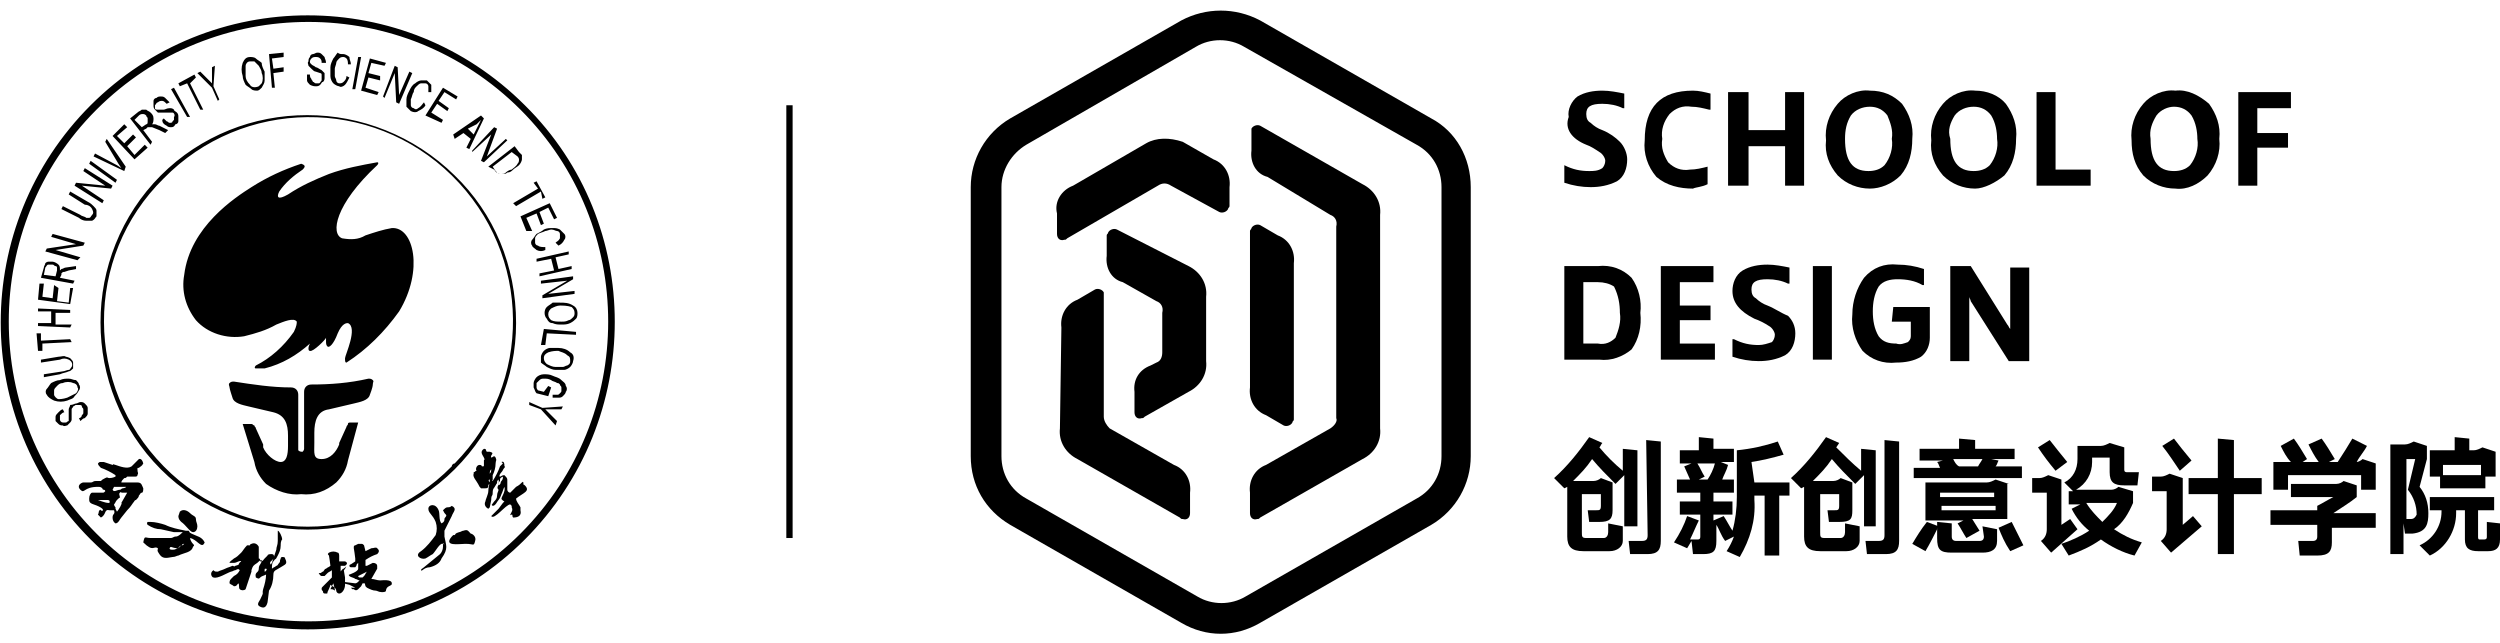 <svg width="171" height="44" viewBox="0 0 171 44" fill="none" xmlns="http://www.w3.org/2000/svg">
<g clip-path="url(#clip0_955_2149)">
<path d="M12.2 35.3C12.2 35.5 12.3 35.6 12.4 35.7C12.7 35.9 13 36.4 13.2 36.4C13.4 36.4 13.5 36.2 13.5 36C13.5 35.8 13.4 35.7 13.4 35.5C13.4 35.3 13.2 35.3 13 35.1C12.8 34.9 12.5 34.8 12.3 35L12.2 35.3ZM14 37.1C13.8 36.7 13.5 36.7 13.1 36.5C12.9 36.4 13 36.4 12.9 36.3C12.8 36.3 12.7 36.3 12.7 36.3C12.2 36.2 11.7 36.1 11.3 35.9C11 35.8 10.6 35.7 10.3 35.7C10.2 35.7 10.2 35.7 10.1 35.7C10 35.8 10.1 35.9 10.1 35.9C10.4 36.1 10.7 36.2 11 36.2L11.9 36.4C12 36.4 12 36.4 12.2 36.4C12.3 36.4 12.4 36.4 12.5 36.4C12.2 36.7 12.1 36.7 12 36.7C11.9 36.7 11.8 36.8 11.7 36.8H11.2H11.1H11C10.8 36.8 10.6 36.8 10.3 36.8C9.9 36.8 9.9 36.6 9.8 37.1C10.5 37.8 10.5 37.3 10.8 37.5C10.8 37.7 10.7 37.6 10.9 37.9C11.1 38.2 11.3 38.2 11.8 38.1C12 38.1 12.1 38 12.2 38C12.6 37.8 13.1 37.8 13.2 37.4C13.3 37.3 13.3 37.3 13.2 37.2C13.1 37.1 13 36.9 13 36.8C13.5 36.9 13.8 37.6 14 37.1ZM12.4 37.3L12.3 37.4C12.2 37.5 12.3 37.4 12.2 37.5C12 37.5 12.1 37.6 11.8 37.6C11.7 37.6 11.6 37.6 11.6 37.5C11.7 37.3 11.7 37.5 12.2 37.5C12.2 37.5 12.2 37.4 12.4 37.3C12.5 37.3 12.4 37.2 12.6 37.2C12.5 37.3 12.5 37.3 12.4 37.3ZM19.5 38.2C19.5 38.1 19.4 38.1 19.3 38.1C19.3 38.1 19.2 38.1 19.2 38.2C19.1 38.4 19.2 38.4 19.1 38.5C19 38.6 19 38.7 18.9 38.7C18.8 38.8 18.7 38.8 18.6 38.9C18.6 38.7 18.6 38.5 18.7 38.4C18.9 38.1 18.8 38.4 19 38C19.1 37.8 19.2 37.6 19.2 37.3C19.2 37.2 19.2 37 19.3 36.9C19.3 36.7 19.1 36.3 19 36.3C19 36.5 19 36.7 19 37C19 37.3 18.9 37.4 18.9 37.6C18.8 37.9 18.7 38.2 18.6 38.5C18.5 38.6 18.6 38.6 18.5 38.6C18.4 38.4 18.6 38.4 18.7 38.2C18.8 38 18.7 37.9 18.6 37.9C18.5 37.9 18.3 37.9 18.3 38C18.2 38.1 18.1 38.2 18.1 38.2C18 38.3 18 38.4 17.8 38.4C17.8 38.3 17.8 38.2 17.7 38.2C17.7 38.1 17.7 38.1 17.7 38C17.7 37.9 17.7 37.9 17.7 37.8C17.7 37.7 17.7 37.6 17.7 37.5V37.4C17.6 37.2 17.4 37.1 17.2 37.2C17.2 37.2 17.1 37.2 17.1 37.3H17H16.9C16.7 37.5 16.6 37.7 16.5 37.8C16.3 38 16.2 38.1 16 38.2C15.9 38.3 15.7 38.4 15.7 38.5H15.8C16 38.5 15.9 38.5 15.9 38.5H16C16.2 38.5 16.4 38.3 16.5 38.4C16.2 38.6 16.5 38.6 16.1 38.7C16 38.8 16 38.7 15.9 38.7C15.7 38.8 15.6 38.8 15.4 38.9C15.2 39 15.1 39 14.9 39.1C14.7 39.1 14.7 39.1 14.6 39C14.3 39.2 14.5 39.5 14.6 39.5C14.9 39.6 15.5 39.2 15.8 39.1C15.9 39.1 16 39 16.1 39C16.3 38.9 16.3 38.9 16.4 39C16.3 39.2 16.2 39.3 16 39.4C15.9 39.5 15.9 39.5 15.8 39.6C15.7 39.7 15.7 39.8 15.7 39.9C15.8 40 15.9 40 16 40.1C16.2 40.1 16.2 40 16.3 39.9C16.4 40 16.3 40.2 16.4 40.3C16.5 40.4 16.7 40.4 16.8 40.3L17.2 39.1C17.2 39 17.2 39.1 17.2 39C17.3 38.7 17.3 38.7 17.6 38.5C17.7 38.4 17.8 38.3 17.9 38.3C17.9 38.6 17.7 38.6 17.7 38.9C17.7 39.2 17.4 39.1 17.5 39.5C17.7 39.6 17.7 39.6 17.8 39.5C17.9 39.4 18 39.4 18.2 39.3C18.2 39.6 18.1 40 18 40.3C17.9 40.7 18.1 40.4 17.8 41C17.6 41.3 17.6 41.4 17.8 41.5C18 41.6 18.2 41.6 18.3 41.2L18.4 40.4C18.6 40.1 18.7 39.7 18.7 39.3C18.7 39 18.9 39 19.2 38.8C19.5 38.6 19.7 38.6 19.5 38.2ZM18.1 39.1V39C18.1 38.9 18.1 38.9 18.2 38.9C18.3 38.9 18.2 39.1 18.1 39.1ZM25.8 39.8L26 39.7C25.8 39.7 25.6 39.6 25.4 39.6L25.8 38.9C25.8 38.8 25.8 38.8 25.8 38.7C25.8 38.6 25.7 38.5 25.5 38.5L25.1 38.7H25V38.5C25 38.4 25 38.4 25 38.3C25.3 38.1 25.5 38 25.8 37.9C26 37.7 25.9 37.6 25.8 37.5C25.7 37.4 25.6 37.5 25.4 37.5L25 37.7L24.9 37.3C24.8 37.2 24.8 37.2 24.7 37.2H24.5L24.3 37.3C24.2 37.3 24.2 37.4 24.2 37.4C24.2 37.4 24.2 37.4 24.2 37.5C24.2 37.5 24.3 38.1 24.3 38.2V38.3V38.4L24 38.6C23.9 38.6 23.9 38.7 23.9 38.7C23.9 38.7 23.9 38.8 24 38.8C24.1 38.8 24.2 38.8 24.3 38.8C24.3 38.8 24.4 38.7 24.4 38.6L24.5 38.5V38.8C24.5 38.8 24.5 38.8 24.5 38.9C24.5 39.1 23.9 39.3 23.9 39.3C23.9 39.3 23.8 39.3 23.9 39.4C24 39.5 24.2 39.5 24.3 39.6C24.4 39.6 24.5 39.7 24.6 39.7C24.5 39.8 24.4 39.9 24.3 39.9L23.5 39.8H23.4V39.9H23.5L23.9 40L24.3 40.2H24L24.1 40.3H24.2C24.3 40.4 24.4 40.4 24.5 40.3C24.6 40.2 24.6 40.2 24.7 40.1L24.8 39.9H25L25.8 40V39.8ZM24.9 39.4L24.8 39.5C24.7 39.5 24.6 39.5 24.6 39.5C24.6 39.5 24.5 39.5 24.5 39.4C24.7 39.3 24.9 39.2 25.1 39.1C25 39.2 25 39.3 24.9 39.4ZM24.9 39.7L25 40.1L25.1 40.2C25.3 40.3 25.5 40.4 25.7 40.4C25.8 40.4 25.9 40.5 26.1 40.5H26.2C26.2 40.5 26.4 40.5 26.4 40.4C26.4 40.4 26.4 40.2 26.6 40.1C26.8 40 26.8 40 26.8 39.9C26.8 39.6 26.1 39.7 26 39.7L25 39.6L24.9 39.7ZM23.3 39.3C23.4 39.1 23.6 39 23.7 38.7C23.7 38.8 23.3 39 23.3 39.1C23.3 39 23.3 38.9 23.3 38.8V38.7H23.4H23.5H23.6C23.9 38.5 23.6 38.4 23.6 38.4C23.6 38.4 23.5 38.4 23.2 38.4V38.1V38C23.2 38 23.2 37.8 23.1 37.8C22.9 37.7 22.7 37.7 22.5 37.8C22.4 37.9 22.4 37.9 22.5 38C22.5 38 22.6 38.6 22.6 38.7C22.5 38.8 22.4 38.8 22.3 38.9C22.2 38.9 22.2 39 22.1 39.1C22 39.1 22 39.2 21.9 39.2H21.8C21.8 39.2 21.9 39.4 22 39.4C22 39.4 22 39.4 22.1 39.4H22.2C22.3 39.3 22.3 39.3 22.4 39.2C22.5 39.1 22.6 39.1 22.7 39C22.7 39 22.7 39 22.7 39.1C22.7 39.2 22.7 39.4 22.7 39.5L22.1 40.1C22 40.2 22 40.2 22 40.3C22 40.4 22.1 40.4 22.1 40.5C22.1 40.6 22.2 40.6 22.3 40.6C22.4 40.6 22.4 40.6 22.4 40.5C22.4 40.5 22.6 40.1 22.6 40C22.7 40.1 22.8 40.1 22.9 40.2C23 40.3 23 40.4 23 40.4C23 40.5 23.1 40.6 23.2 40.6C23.4 40.6 23.6 40.3 23.6 40C23.6 39.9 23.6 39.8 23.6 39.7V39.6V39.5L23.5 38.9C23.4 38.9 23.4 39 23.4 39C23.2 39.3 23.2 39.4 23.3 39.3ZM22.9 40.3V40.4C22.8 40.3 22.7 40.3 22.6 40.3L22.8 39.9L22.9 40.3ZM31.1 36.6H31L30.9 36.7C30.3 37.4 31.4 37.2 31.8 37.2H31.9C32.4 37.2 32.4 37.4 32.5 37C32.6 36.7 32.3 36.5 32.2 36.5C32 36.3 32 36.2 31.7 36.3C31.6 36.3 31.5 36.4 31.4 36.4C31.1 36.5 31.2 36.5 31.1 36.6ZM30.3 34.9C30.4 35.1 30.4 35.1 30.5 35.2C30.6 35.3 30.4 35.4 30.4 35.5C30.4 35.6 30.4 35.7 30.2 35.8C30 35.6 30.1 35.1 30 34.9C29.8 34.4 29.3 34.5 29.3 34.8C29.3 35.1 29.6 35.2 29.8 35.7C29.9 36 29.9 36.3 29.8 36.6C29.5 37 29.2 37.4 28.8 37.7C28.3 38 28.8 38.3 29.1 38.2C29.3 38.1 29.4 38 29.6 37.9C29.8 37.7 30.1 37.1 30.3 37.2C30.3 37.1 30.5 37.3 30.3 37.2C30.3 37.3 30.3 37.3 30.3 37.4C30.3 37.6 30.2 37.8 30.1 37.9L29 38.8C28.9 38.9 28.8 38.9 28.8 39C28.8 39.1 28.8 39 28.9 39C29 38.9 29.2 38.8 29.4 38.8C29.8 38.7 30.1 38.5 30.2 38.2C30.7 37.5 30.5 37.3 30.4 36.7C30.4 36.6 30.4 36.4 30.4 36.3L30.9 35.3C31 35 31.3 34.8 30.9 34.6C30.8 34.7 30.7 34.7 30.6 34.7C30.5 34.7 30.4 34.8 30.3 34.9ZM20.7 11.6C20.1 12 19.5 12.5 19.1 13.1C18.9 13.5 19 13.7 19.7 13.3C20.6 12.7 21.5 12.3 22.5 11.9C23.6 11.5 24.7 11.3 25.8 11.1C25.9 11.1 25.9 11.2 25.8 11.3C22.9 14 22.6 16 23.4 16.3C24 16.4 24.5 16.4 25 16.1C25.6 15.9 26.2 15.7 26.8 15.6C28.3 15.5 29 18.5 27.3 21.3C26.3 22.7 25.1 23.9 23.7 24.8C23.6 24.8 23.6 24.7 23.6 24.5C23.6 24.3 24.5 22.4 23.8 22.1C23.7 22.1 23.4 22.1 23.1 22.8C22.8 23.6 22.5 23.8 22.4 23.7C22.3 23.6 22.3 23.5 22.3 23.3C22.3 23.1 22.3 23 22.3 23.1C22.3 23.2 21.4 24.1 21.2 24C21.1 24 21.1 23.9 21.1 23.8C21.1 23.7 21.2 23.5 21.2 23.5C20.3 24.3 19.3 24.9 18.1 25.2C17.9 25.2 17.7 25.2 17.5 25.2C17.4 25.2 17.4 25.1 17.5 25C18.5 24.5 19.4 23.7 20.1 22.7C20.3 22.3 20.3 22.1 20.3 22C20.1 21.7 19.4 22 18.9 22.2C18.2 22.6 17.5 22.8 16.7 23C15.5 23.2 14.2 22.8 13.4 21.9C12.7 21 12.4 19.9 12.6 18.8C13 15.5 16.1 13.5 17.2 12.8C18.3 12.1 19.4 11.6 20.6 11.2C20.9 11.3 20.9 11.4 20.7 11.6ZM20.4 30.8V27C20.4 26.7 20.2 26.5 19.9 26.5C18.6 26.5 17.3 26.3 16 26.1C15.9 26.1 15.8 26.1 15.7 26.2C15.6 26.3 15.7 26.4 15.7 26.5C15.7 26.6 15.9 27.2 15.9 27.2C16 27.6 16.6 27.7 17 27.8L18.7 28.2C19.5 28.4 19.7 29 19.7 29.8V30.5C19.7 31.1 19.6 31.6 19.2 31.6C18.8 31.6 18.2 31.1 18 30.6V30.4L17.5 29.3C17.5 29.2 17.4 29.2 17.4 29.1C17.3 29.1 17.3 29 17.2 29H16.6L17.4 31.6C17.5 32.2 17.8 32.7 18.2 33.1C18.9 33.6 19.8 33.9 20.6 33.8C21.5 33.9 22.3 33.6 23 33C23.4 32.6 23.7 32.1 23.8 31.5L24.5 28.9H24C23.9 28.9 23.8 28.9 23.8 29C23.8 29.1 23.7 29.1 23.7 29.2L23.2 30.3V30.4C23 30.9 22.6 31.4 22 31.4C21.4 31.4 21.5 31 21.5 30.3V29.6C21.5 28.8 21.7 28.1 22.5 28L24.2 27.6C24.6 27.5 25.2 27.4 25.3 27C25.3 27 25.5 26.5 25.5 26.3C25.5 26.1 25.6 26.1 25.5 26C25.4 25.9 25.3 25.9 25.2 25.9C23.9 26.2 22.6 26.3 21.3 26.3C21 26.3 20.8 26.5 20.8 26.8V30.7C20.8 30.8 20.7 30.9 20.7 30.9C20.6 30.9 20.5 30.9 20.4 30.8ZM33.5 34.7L33.6 34.2C33.6 33.8 33.7 34 33.7 33.7C33.7 33.4 33.8 33.4 33.9 33.2C34 33 34 33.1 34 33C34 32.9 34 32.9 34.1 32.8C34.2 33.2 33.9 33.3 34.1 33.5C34.1 33.6 34 33.7 34 33.9C34 34.1 33.9 34.2 33.8 34.3C33.6 34.6 33.6 34.5 33.7 34.6C33.9 34.6 34 34.3 34.1 34.2C34.2 34.1 34.3 33.8 34.3 33.8C34.4 33.6 34.4 33.5 34.5 33.3C34.6 33.6 34.3 34 34.3 34.1C34.3 34.2 34.5 34.3 34.5 34.3C34.5 34.3 34.5 34.3 34.4 34.4L34.1 34.8C34 34.9 33.7 35.2 33.6 35.3C33.8 35.6 34.6 34.5 34.9 34.5C34.9 34.5 34.9 34.5 35 34.6V34.7C35.1 34.9 35 35 34.9 35.2C35 35.3 34.9 35.2 35 35.2C35.1 35.2 35 35.3 35.1 35.4C35.4 35.4 35.7 35.3 35.6 34.9C35.6 34.8 35.6 34.8 35.6 34.7C35.5 34.5 35.3 34.3 35.3 34.1C35.8 33.7 36.3 33.6 35.9 33.2C35.8 33.1 35.8 33.2 35.8 33.1C35.8 33 35.8 32.9 35.7 33C35.6 33.1 35.5 33.2 35.3 33.3C35.2 33.4 35 33.6 34.9 33.7C34.8 33.7 34.7 33.6 34.7 33.5V32.8C34.7 32.7 34.6 32.6 34.5 32.5C34.3 32.5 34.3 32.6 34.2 32.6C34.1 32.6 34.2 32.4 34.3 32.3C34.4 32.2 34.4 32.1 34.5 32C34.6 31.9 34.5 31.9 34.5 31.9V31.8C34.5 31.8 34.5 31.5 34.3 31.6L34.4 31.7C34.3 31.8 34.3 31.8 34.2 31.9C34.1 32.2 33.9 32.6 33.7 32.9C33.6 32.8 33.7 32.9 33.7 32.8V32.5C33.8 32.3 33.9 32 33.9 31.7C33.9 31.5 34 31.5 33.9 31.3C33.8 31.1 33.7 31.3 33.6 31.3C33.5 31.1 33.9 31 33.5 30.9H33.3C33.2 30.8 33.3 30.7 33.1 30.7C32.8 30.9 33 31.1 33.1 31.3C33.2 31.5 33.1 31.4 33.1 31.5C33.1 31.6 33.1 31.5 33.1 31.7C33.1 31.7 33.1 31.7 33.1 31.8C33.1 31.9 33.1 31.9 33 31.9C32.9 31.9 33 31.8 32.8 31.8C32.6 31.8 32.5 32.1 32.6 32.2C32.5 32.2 32.5 32.3 32.4 32.3V32.4C32.3 32.6 32.6 32.9 32.7 33.1C32.8 33.3 32.8 33.3 32.9 33.4C33 33.4 33.1 33.4 33.2 33.4C33.4 33.4 33.4 33.3 33.4 33.2C33.4 33.1 33.6 33.1 33.5 33C33.4 32.9 33.4 32.8 33.5 32.8V32.9C33.5 33.1 33.4 33.3 33.4 33.6C33.4 33.8 33.2 34.2 33.2 34.3C33.1 34.5 33.2 34.7 33.4 34.8C33.5 34.7 33.5 34.7 33.5 34.7ZM33.5 32.4C33.5 32.3 33.5 32.2 33.6 32.1C33.6 32.2 33.6 32.3 33.5 32.4ZM34.2 32.9C34.2 32.7 34.2 32.7 34.4 32.6C34.4 32.7 34.4 32.8 34.3 32.9C34.2 33 34.3 33.1 34.1 33.2V33C34.2 32.9 34.2 32.9 34.2 32.9ZM7.2 33.6C7.1 33.7 7.1 33.7 7 33.7C6.9 33.7 6.8 33.7 6.7 33.7H6.5C6.4 33.7 6.4 33.7 6.3 33.7C6.2 33.7 6.1 33.9 6.1 34.1C6.1 34.3 6.1 34.4 6.4 34.5C6.7 34.6 6.9 34.7 7 34.8C7.1 34.9 7 35 6.9 34.9C6.8 34.8 6.9 34.9 6.8 34.9C6.7 35.1 6.8 35 6.7 35.2L6.9 35.4C7.3 35.2 7.1 34.8 7.5 34.9C7.6 34.9 7.7 34.9 7.8 34.9C7.9 35.2 7.7 35.1 7.7 35.4C7.7 35.7 7.9 35.8 7.9 35.8C8.1 35.8 8.2 35.5 8.3 35.4L8.7 34.9C8.8 34.8 8.9 34.7 9.1 34.4C9.2 34.3 9.2 34.2 9.3 34.2C9.4 34.1 9.5 34 9.5 33.9C9.6 33.8 9.6 33.7 9.7 33.7C9.8 33.7 9.8 33.5 9.8 33.4C9.7 33.2 9.7 33 9.4 33C9.3 33 9.2 33 9.1 33H8.6C8.5 33 8.4 33 8.3 33C8.3 32.9 8.4 32.8 8.5 32.7C8.6 32.7 8.6 32.7 8.7 32.6C9.1 32.6 8.8 32.6 9.2 32.6C9.3 32.6 9.4 32.6 9.4 32.5C9.5 32.3 9.4 32.4 9.4 32.1C9.4 32 9.4 32 9.5 32C9.6 31.9 9.7 31.9 9.8 31.7C9.7 31.3 9.5 31.4 9.5 31.4L9 31.9C8.7 32.1 8.2 31.9 7.9 31.8C7.6 31.7 7.8 31.8 7.7 31.8L7.1 31.6C7 31.6 7 31.6 6.9 31.6C6.8 31.6 6.8 31.6 6.7 31.7C6.7 31.8 6.8 31.9 6.9 32C7.2 32.1 7.6 32.3 7.9 32.5C7.9 32.5 7.9 32.5 7.9 32.6C7.9 32.6 7.7 32.7 7.5 32.7C7.3 32.7 7.4 32.6 7.2 32.7C7 32.8 7 32.8 6.9 32.9H6.8C6.7 32.9 6.8 32.9 6.6 32.9C6.3 32.9 6.4 33 6.2 33C6.1 33 6 33 5.9 33C5.8 33 5.8 33 5.7 33C5.6 33 5.2 33.2 5.5 33.5C5.8 33.8 5.7 33.3 6.7 33.3C6.8 33.3 6.9 33.3 7 33.4C7 33.4 7 33.5 7.1 33.5C7.1 33.5 7.2 33.5 7.2 33.6ZM6.7 34.2H7.3C7.4 34.2 7.5 34.2 7.5 34.3C7.5 34.4 7.5 34.4 7.4 34.4C7.2 34.4 6.7 34.2 6.7 34.2ZM7.7 33.5L7.8 33.3H8.2C8.3 33.3 8.5 33.3 8.6 33.3C8.7 33.3 8.5 33.4 8.4 33.4C8.3 33.4 8.3 33.5 8.2 33.5C8 33.5 7.8 33.7 7.7 33.5ZM8 35L7.9 34.8V34.7C7.9 34.7 7.8 34.6 7.8 34.5C7.9 34.4 7.9 34.3 8 34.2L8.1 34.1C8.2 34 8.2 34.1 8.2 34C8.2 33.9 8.1 33.8 8.2 33.7C8.3 33.6 8.3 33.7 8.3 33.7H8.7C8.6 33.9 8.4 34.2 8.3 34.4C8.4 34.4 8.1 34.9 8 35ZM35.6 36.5C27.6 44.5 14.6 44.5 6.6 36.5C-1.4 28.5 -1.4 15.5 6.6 7.5C14.6 -0.5 27.6 -0.5 35.6 7.5C43.6 15.5 43.6 28.5 35.6 36.5ZM35.9 7.2C27.7 -1 14.4 -1 6.2 7.2C-2 15.4 -2 28.7 6.2 36.9C14.4 45.1 27.7 45.1 35.9 36.9C44.1 28.7 44.1 15.3 35.9 7.2ZM30.9 31.9C25.5 37.4 16.6 37.4 11.2 31.9C5.8 26.4 5.7 17.6 11.2 12.2C16.6 6.7 25.4 6.6 30.9 12C36.4 17.4 36.5 26.2 31.1 31.7C31 31.7 30.9 31.8 30.9 31.9ZM31.1 12C25.5 6.5 16.5 6.5 11 12C5.5 17.5 5.5 26.6 11 32.1C16.5 37.6 25.6 37.6 31.1 32.1C33.8 29.4 35.3 25.8 35.3 22.1C35.3 18.2 33.8 14.6 31.1 12ZM5.5 28.8L5.4 28.6C5.5 28.6 5.6 28.5 5.6 28.4C5.7 28.3 5.7 28.3 5.7 28.2C5.7 28.1 5.7 28 5.7 28C5.7 27.9 5.6 27.9 5.6 27.8C5.6 27.7 5.5 27.7 5.4 27.7C5.3 27.7 5.3 27.7 5.2 27.7C5.1 27.7 5.1 27.8 5 27.8C5 27.9 4.9 27.9 4.9 28C4.9 28 4.9 28.1 4.9 28.3C4.9 28.4 4.9 28.6 4.9 28.7C4.9 28.8 4.8 28.9 4.8 28.9C4.7 29 4.7 29 4.6 29.1C4.5 29.1 4.4 29.2 4.3 29.1C4.2 29.1 4.1 29.1 4 29C3.9 28.9 3.9 28.9 3.8 28.8C3.8 28.7 3.8 28.6 3.8 28.5C3.8 28.4 3.9 28.3 4 28.2C4.1 28.1 4.2 28 4.3 28L4.4 28.2C4.3 28.2 4.2 28.3 4.1 28.4C4.1 28.5 4.1 28.6 4.1 28.7C4.1 28.8 4.2 28.9 4.3 28.9C4.4 28.9 4.5 28.9 4.5 28.9C4.6 28.9 4.6 28.8 4.7 28.8C4.7 28.7 4.7 28.6 4.7 28.4C4.7 28.3 4.7 28.2 4.7 28C4.7 27.9 4.8 27.8 4.8 27.7C5 27.7 5.1 27.6 5.2 27.6C5.3 27.6 5.4 27.5 5.5 27.5C5.6 27.5 5.7 27.5 5.8 27.6C5.9 27.7 6 27.8 6 27.9C6 28 6 28.1 6 28.3C6 28.4 5.9 28.5 5.8 28.6C5.7 28.6 5.6 28.7 5.5 28.8ZM4.6 27.4C4.3 27.5 4 27.5 3.7 27.4C3.5 27.3 3.3 27.2 3.2 27C3.1 26.9 3.1 26.7 3.2 26.6C3.3 26.5 3.4 26.3 3.5 26.2C3.7 26.1 3.9 26 4.1 26C4.3 25.9 4.5 25.9 4.7 25.9C4.9 25.9 5 26 5.2 26C5.3 26.1 5.4 26.2 5.4 26.3C5.5 26.4 5.5 26.6 5.4 26.7C5.3 26.9 5.2 27 5.1 27.1C5 27.3 4.8 27.3 4.6 27.4ZM4.6 27.2C4.8 27.1 5 27 5.2 26.9C5.3 26.8 5.4 26.6 5.3 26.5C5.3 26.3 5.1 26.2 5 26.2C4.8 26.1 4.5 26.1 4.3 26.2C4.1 26.2 4 26.3 3.9 26.4C3.8 26.5 3.7 26.6 3.7 26.7C3.7 26.8 3.7 26.9 3.7 27C3.7 27.1 3.9 27.3 4 27.3C4.1 27.3 4.3 27.3 4.6 27.2ZM2.8 24.8V24.6L4 24.4C4.2 24.4 4.4 24.3 4.5 24.4C4.6 24.4 4.8 24.5 4.8 24.5C4.9 24.6 5 24.7 5 24.8C5 24.9 5 25.1 5 25.2C4.9 25.3 4.8 25.4 4.7 25.4C4.5 25.5 4.3 25.5 4.1 25.6L3 25.8V25.6L4.3 25.4C4.4 25.4 4.6 25.3 4.7 25.3C4.8 25.3 4.8 25.2 4.9 25.1C5 24.9 4.9 24.7 4.7 24.6C4.5 24.5 4.3 24.5 4.1 24.6L2.8 24.8ZM4.9 23.4L2.9 23.5V24H2.6L2.5 22.8H2.8V23.3L4.8 23.2L4.9 23.4ZM4.8 22.4L2.6 22.3V22.1H3.5V21.3H2.6V21.1L4.8 21.2V21.4H3.8V22.2H4.9L4.8 22.4ZM4.8 20.8L2.6 20.5L2.7 19.4H3L2.9 20.3L3.6 20.4L3.7 19.5L4 19.7L3.9 20.6L4.7 20.7L4.8 19.7H5L4.8 20.8ZM5 19.4L2.8 19L3 18.3C3 18.2 3.1 18.1 3.1 18C3.2 17.9 3.3 17.9 3.3 17.9C3.4 17.9 3.5 17.9 3.6 17.9C3.7 17.9 3.9 18 4 18.1C4.1 18.2 4.1 18.3 4.1 18.5L4.2 18.4C4.3 18.4 4.4 18.3 4.5 18.3L5.2 18.2V18.4L4.7 18.5L4.4 18.6C4.3 18.6 4.3 18.6 4.2 18.7V18.8L4.1 19L5.1 19.2L5 19.4ZM3.8 18.9L3.9 18.5C3.9 18.4 3.9 18.3 3.9 18.3C3.9 18.2 3.8 18.2 3.8 18.2C3.7 18.2 3.7 18.1 3.6 18.1C3.5 18.1 3.4 18.1 3.3 18.1C3.2 18.1 3.2 18.2 3.1 18.3L3 18.8L3.8 18.9ZM5.3 17.8L3.1 17.2L3.2 17L5.2 16.7L3.5 16.2L3.6 16L5.8 16.6L5.7 16.8L3.8 17.1L5.5 17.6L5.3 17.8ZM4.7 13.3L4.8 13.1L6 13.8C6.2 13.9 6.3 14 6.4 14.1C6.5 14.2 6.6 14.3 6.6 14.4C6.6 14.5 6.6 14.7 6.6 14.8C6.5 14.9 6.5 15 6.3 15.1C6.2 15.1 6.1 15.1 5.9 15.1C5.7 15.1 5.5 15 5.4 14.9L4.2 14.3L4.3 14.1L5.5 14.7C5.6 14.8 5.8 14.8 5.9 14.9C6 14.9 6.1 14.9 6.1 14.9C6.2 14.9 6.2 14.8 6.3 14.7C6.4 14.6 6.4 14.5 6.3 14.3C6.2 14.1 6 14 5.8 14L4.7 13.3ZM7 13.9L5.1 12.7L5.2 12.5L7.2 12.7L5.7 11.7L5.8 11.5L7.7 12.7L7.6 12.9L5.6 12.7L7.1 13.7L7 13.9ZM7.9 12.5L6.1 11.2L6.2 11L8 12.3L7.9 12.5ZM8.5 11.7L6.4 10.7L6.5 10.5L8 11.3L8.3 11.5L8.1 11.2L7.2 9.7L7.3 9.5L8.6 11.4L8.5 11.7ZM9.2 10.9L7.7 9.3L8.5 8.5L8.7 8.7L8 9.3L8.5 9.8L9.1 9.2L9.3 9.4L8.7 10L9.2 10.6L9.9 9.9L10.1 10.1L9.2 10.9ZM10.3 9.9L8.9 8.1L9.4 7.7C9.5 7.6 9.6 7.6 9.7 7.5C9.8 7.5 9.9 7.5 10 7.5C10.1 7.6 10.2 7.6 10.3 7.7C10.4 7.8 10.5 7.9 10.5 8.1C10.5 8.2 10.5 8.4 10.4 8.5H10.6C10.7 8.5 10.8 8.6 10.9 8.6L11.5 8.9L11.3 9.1L10.9 8.9L10.4 8.7C10.3 8.7 10.3 8.7 10.2 8.7H10.1L10 8.8L9.8 8.9L10.4 9.7L10.3 9.9ZM9.7 8.7L10 8.5C10.1 8.5 10.1 8.4 10.1 8.3C10.1 8.2 10.1 8.2 10.1 8.1C10.1 8 10 8 10 7.9C10 7.9 9.9 7.8 9.8 7.8C9.7 7.8 9.6 7.8 9.5 7.9L9.2 8.2L9.7 8.7ZM11.1 8.2L11.2 8.1C11.3 8.2 11.3 8.2 11.4 8.3C11.5 8.3 11.5 8.4 11.6 8.4C11.7 8.4 11.8 8.4 11.8 8.3L11.9 8.2C11.9 8.1 11.9 8.1 11.9 8C12 7.9 11.9 7.7 11.8 7.7C11.7 7.7 11.7 7.7 11.6 7.7H11.4C11.3 7.7 11.2 7.7 11.1 7.7C11 7.7 10.9 7.7 10.8 7.7C10.7 7.6 10.7 7.6 10.6 7.5C10.5 7.4 10.5 7.3 10.5 7.2C10.5 7.1 10.5 7 10.5 6.9C10.5 6.8 10.6 6.7 10.7 6.7C10.8 6.6 10.9 6.6 11 6.6C11.1 6.6 11.2 6.6 11.3 6.7C11.4 6.8 11.5 6.9 11.6 7L11.4 7.1C11.3 7 11.2 6.9 11.1 6.9C11 6.9 10.9 6.9 10.8 7C10.7 7 10.7 7.1 10.6 7.2C10.6 7.3 10.6 7.4 10.6 7.4C10.6 7.5 10.7 7.5 10.8 7.5C10.9 7.5 11 7.5 11.2 7.5C11.3 7.5 11.4 7.4 11.6 7.4C11.7 7.4 11.8 7.4 11.9 7.5C11.9 7.6 12 7.6 12.1 7.7C12.2 7.8 12.2 7.9 12.2 8C12.2 8.1 12.2 8.2 12.2 8.3C12.2 8.4 12.1 8.5 12 8.5C11.9 8.7 11.8 8.7 11.7 8.7C11.6 8.7 11.5 8.7 11.4 8.6C11.2 8.5 11.1 8.4 11.1 8.2ZM12.8 8L11.7 6.1L11.9 6L13 8H12.8ZM13.7 7.5L12.8 5.7L12.3 5.9L12.2 5.7L13.3 5.1L13.4 5.3L13 5.7L13.9 7.5H13.7ZM14.9 6.9L14.5 6L13.5 5L13.7 4.9L14.2 5.4C14.3 5.5 14.4 5.6 14.5 5.7C14.5 5.6 14.5 5.4 14.5 5.3V4.6L14.7 4.5L14.6 5.9L15 6.8L14.9 6.9ZM16.6 5.2C16.5 4.9 16.5 4.6 16.6 4.3C16.7 4.1 16.8 3.9 17.1 3.9C17.2 3.9 17.4 3.9 17.5 4C17.6 4.1 17.8 4.2 17.9 4.3C17.9 4.5 18 4.7 18.1 4.9C18.1 5.1 18.1 5.3 18.1 5.5C18.1 5.7 18 5.8 17.9 6C17.8 6.1 17.7 6.2 17.6 6.2C17.5 6.2 17.3 6.2 17.2 6.1C17.1 6 16.9 5.9 16.8 5.8C16.7 5.6 16.6 5.4 16.6 5.2ZM16.8 5.2C16.8 5.4 16.9 5.6 17.1 5.8C17.2 6 17.5 6 17.7 5.9C17.8 5.8 17.8 5.8 17.9 5.7C18 5.5 18 5.2 17.9 5C17.9 4.8 17.8 4.7 17.7 4.5C17.6 4.4 17.5 4.3 17.4 4.2C17.3 4.2 17.2 4.2 17.1 4.2C16.9 4.2 16.8 4.4 16.8 4.5C16.8 4.8 16.8 5 16.8 5.2ZM18.6 6L18.4 3.7L19.4 3.6V3.9L18.6 4L18.7 4.7L19.4 4.6V4.9L18.7 5L18.8 6H18.6ZM21 5.1H21.2C21.2 5.2 21.2 5.3 21.3 5.4C21.3 5.5 21.4 5.5 21.4 5.6C21.5 5.6 21.5 5.7 21.6 5.7C21.7 5.7 21.7 5.7 21.8 5.7C21.9 5.7 21.9 5.6 22 5.5C22 5.4 22 5.4 22 5.3C22 5.2 22 5.2 22 5.1C22 5 21.9 5 21.9 5L21.6 4.9C21.5 4.9 21.4 4.8 21.3 4.7C21.2 4.6 21.2 4.6 21.1 4.5C21.1 4.4 21 4.3 21.1 4.2C21.1 4.1 21.1 4 21.2 3.9C21.2 3.8 21.3 3.7 21.4 3.7C21.5 3.7 21.6 3.6 21.7 3.6C21.8 3.6 21.9 3.6 22 3.7C22 3.7 22.1 3.8 22.2 3.9C22.2 4 22.3 4.1 22.3 4.3H22C22 4.2 22 4.1 21.9 4C21.8 3.9 21.7 3.9 21.6 3.9C21.5 3.9 21.4 3.9 21.3 4C21.2 4.1 21.2 4.2 21.2 4.2C21.2 4.3 21.2 4.3 21.3 4.4C21.4 4.5 21.5 4.5 21.6 4.6C21.7 4.6 21.8 4.7 22 4.8C22.1 4.9 22.1 4.9 22.2 5C22.2 5.1 22.2 5.2 22.2 5.3C22.2 5.4 22.2 5.5 22.1 5.6C22 5.6 22 5.7 21.9 5.8C21.8 5.9 21.7 5.9 21.6 5.9C21.5 5.9 21.4 5.9 21.2 5.8C21.1 5.7 21 5.6 21 5.5C21 5.3 21 5.2 21 5.1ZM23.7 5.2L23.9 5.3C23.8 5.5 23.7 5.7 23.6 5.8C23.5 5.9 23.3 6 23.2 5.9C23.1 5.9 22.9 5.8 22.8 5.7C22.7 5.6 22.6 5.4 22.6 5.2C22.6 5 22.6 4.8 22.6 4.6C22.6 4.4 22.7 4.2 22.8 4C22.9 3.9 23 3.7 23.1 3.6C23.2 3.7 23.3 3.7 23.5 3.7C23.6 3.7 23.8 3.8 23.9 3.9C23.9 4.1 24 4.2 24 4.4H23.8C23.8 4.3 23.8 4.1 23.7 4C23.6 3.9 23.5 3.9 23.5 3.9C23.4 3.9 23.3 3.9 23.2 4C23.1 4.1 23 4.2 23 4.3C23 4.4 22.9 4.6 22.9 4.7C22.9 4.9 22.9 5 22.9 5.2C22.9 5.3 23 5.4 23 5.5C23 5.6 23.1 5.7 23.2 5.7C23.3 5.7 23.4 5.7 23.5 5.6C23.6 5.5 23.7 5.4 23.7 5.2ZM24.1 6.1L24.5 3.9H24.7L24.3 6.1H24.1ZM24.7 6.2L25.3 4L26.4 4.3L26.3 4.5L25.4 4.3L25.2 5L26 5.2V5.5L25.2 5.3L25 6L25.9 6.3L25.8 6.5L24.7 6.2ZM26.2 6.6L27 4.5L27.2 4.6L27.3 6.5L28 4.9L28.2 5L27.3 7.1L27.1 7L27 5L26.3 6.7L26.2 6.6ZM29 7L29.1 7.2C29 7.4 28.8 7.5 28.6 7.6C28.5 7.7 28.3 7.7 28.1 7.6C28 7.5 27.9 7.4 27.8 7.3C27.8 7.1 27.8 7 27.8 6.8C27.8 6.6 27.9 6.4 28 6.2C28.1 6 28.2 5.8 28.4 5.7C28.5 5.6 28.7 5.5 28.8 5.5C28.9 5.5 29.1 5.5 29.2 5.5C29.3 5.6 29.4 5.7 29.5 5.8C29.5 6 29.5 6.2 29.5 6.3H29.3C29.3 6.2 29.3 6 29.3 5.9C29.3 5.8 29.2 5.7 29.1 5.7C29 5.7 28.9 5.7 28.8 5.7C28.7 5.7 28.6 5.8 28.5 5.9C28.4 6 28.3 6.1 28.3 6.3C28.2 6.4 28.2 6.6 28.1 6.8C28.1 6.9 28.1 7 28.1 7.2C28.1 7.3 28.2 7.4 28.3 7.4C28.4 7.5 28.5 7.5 28.6 7.4C28.8 7.3 28.9 7.1 29 7ZM29.1 7.9L30.3 6L31.3 6.6L31.2 6.8L30.4 6.3L30 6.9L30.7 7.4L30.6 7.6L29.9 7.1L29.5 7.7L30.3 8.2L30.2 8.4L29.1 7.9ZM31 9.2L32.9 7.9L33.1 8.1L32.1 10.2L31.9 10.1L32.2 9.5L31.7 9.1L31.1 9.5L31 9.2ZM32 8.8L32.4 9.2L32.7 8.6L32.9 8.2C32.8 8.3 32.7 8.4 32.6 8.5L32 8.8ZM32.3 10.3L33.8 8.7L34 8.8L33.3 10.7L34.6 9.5L34.7 9.6L33.1 11.1L32.9 11L33.6 9.2L32.3 10.4V10.3ZM33.4 11.4L35.2 10L35.5 10.4C35.6 10.5 35.6 10.5 35.7 10.6C35.7 10.7 35.7 10.8 35.7 10.9C35.7 11 35.6 11.2 35.5 11.3C35.4 11.4 35.2 11.5 35.1 11.6C35 11.7 34.9 11.8 34.7 11.8C34.6 11.9 34.5 11.9 34.4 11.9C34.3 11.9 34.2 11.9 34.2 11.9C34.1 11.9 34.1 11.9 34 11.8C33.9 11.8 33.9 11.7 33.8 11.6L33.4 11.4ZM33.7 11.4L33.9 11.7C34 11.8 34 11.8 34.1 11.9C34.2 11.9 34.2 11.9 34.3 11.9C34.4 11.9 34.5 11.9 34.6 11.8C34.7 11.7 34.9 11.6 35 11.6C35.1 11.5 35.3 11.4 35.4 11.2C35.5 11.1 35.5 11 35.5 10.9C35.5 10.8 35.4 10.7 35.4 10.7L35 10.4L33.7 11.4ZM35.1 13.9L36.8 12.9L36.5 12.5L36.7 12.4L37.3 13.5L37.1 13.6L37 13.1L35.3 14.1L35.1 13.9ZM35.6 14.8L37.6 13.9L38.1 14.9L37.9 15L37.5 14.2L36.9 14.5L37.2 15.3L37 15.4L36.7 14.6L36 14.9L36.4 15.8H36L35.6 14.8ZM37.3 16.9V17.1C37.1 17.2 36.9 17.2 36.7 17.1C36.6 17 36.4 16.9 36.4 16.8C36.3 16.7 36.3 16.5 36.4 16.4C36.5 16.3 36.6 16.1 36.7 16C36.9 15.9 37.1 15.8 37.2 15.7C37.4 15.6 37.6 15.6 37.8 15.6C38 15.6 38.1 15.6 38.3 15.7C38.4 15.8 38.5 15.9 38.6 16C38.7 16.1 38.7 16.3 38.6 16.4C38.5 16.6 38.4 16.7 38.2 16.8L38 16.6C38.1 16.5 38.2 16.5 38.3 16.3C38.3 16.2 38.3 16.1 38.3 16C38.3 15.9 38.2 15.8 38.1 15.8C38 15.8 37.9 15.7 37.7 15.7C37.6 15.7 37.4 15.8 37.3 15.8C37.1 15.9 37 15.9 36.8 16C36.7 16.1 36.6 16.2 36.6 16.3C36.6 16.4 36.6 16.5 36.6 16.6C36.6 16.7 36.7 16.8 36.8 16.8C36.9 16.9 37.1 16.9 37.3 16.9ZM36.7 17.7L38.9 17.2V17.4L38 17.6L38.2 18.4L39.1 18.2V18.4L36.9 18.9V18.7L37.9 18.5L37.7 17.7L36.7 17.9V17.7ZM37 19.2L39.2 18.9V19.1L37.5 20.1L39.3 19.9V20.1L37.1 20.4V20.2L38.8 19.2L37 19.4V19.2ZM38.3 20.7C38.6 20.7 38.9 20.7 39.2 20.9C39.4 21 39.5 21.2 39.5 21.4C39.5 21.5 39.5 21.7 39.4 21.8C39.3 21.9 39.2 22 39 22.1C38.8 22.2 38.6 22.2 38.4 22.2C38.2 22.2 38 22.2 37.8 22.1C37.6 22.1 37.5 22 37.4 21.8C37.2 21.6 37.2 21.2 37.4 21C37.5 20.9 37.7 20.8 37.8 20.7C37.9 20.7 38.1 20.7 38.3 20.7ZM38.3 20.9C38.1 20.9 37.9 21 37.7 21.1C37.6 21.2 37.5 21.3 37.5 21.5C37.5 21.7 37.6 21.8 37.7 21.9C37.9 22 38.1 22 38.4 22C38.6 22 38.7 22 38.9 21.9C39 21.9 39.1 21.8 39.2 21.7C39.3 21.6 39.3 21.5 39.3 21.4C39.3 21.2 39.2 21.1 39.1 21C38.8 20.9 38.5 20.9 38.3 20.9ZM37.2 22.5L39.4 22.7V22.9L37.4 22.8L37.3 23.6H37L37.2 22.5ZM38.2 23.8C38.5 23.8 38.8 23.9 39 24.1C39.2 24.2 39.3 24.4 39.2 24.7C39.2 24.8 39.1 25 39 25.1C38.9 25.2 38.7 25.3 38.6 25.3C38.4 25.3 38.2 25.3 38 25.3C37.8 25.3 37.6 25.2 37.4 25.1C37.3 25 37.1 24.9 37 24.8C37 24.7 37 24.5 37 24.4C37 24.3 37.1 24.1 37.2 24C37.3 23.9 37.5 23.8 37.6 23.8C37.8 23.8 38 23.8 38.2 23.8ZM38.2 24C38 24 37.8 24 37.5 24.1C37.3 24.2 37.2 24.3 37.2 24.5C37.2 24.7 37.3 24.8 37.4 24.9C37.6 25 37.8 25.1 38 25.1C38.2 25.1 38.3 25.1 38.5 25.1C38.6 25.1 38.7 25 38.8 25C39 24.9 39 24.8 39 24.7C39 24.5 39 24.4 38.8 24.3C38.6 24.1 38.4 24.1 38.2 24ZM37.5 26.4L37.7 26.5L37.5 27.1L36.7 26.9C36.6 26.8 36.6 26.7 36.5 26.5C36.5 26.4 36.5 26.3 36.5 26.2C36.5 26.1 36.6 25.9 36.7 25.8C36.8 25.7 37 25.6 37.2 25.6C37.4 25.6 37.6 25.6 37.8 25.7C38 25.8 38.2 25.8 38.4 26C38.5 26.1 38.7 26.2 38.7 26.4C38.8 26.5 38.8 26.7 38.7 26.8C38.7 26.9 38.6 27 38.5 27.1C38.4 27.2 38.3 27.2 38.2 27.2C38.1 27.2 37.9 27.2 37.8 27.2V27C37.9 27 38 27 38.1 27C38.2 27 38.2 27 38.3 26.9C38.4 26.8 38.4 26.8 38.4 26.7C38.4 26.6 38.4 26.5 38.4 26.5C38.4 26.4 38.3 26.4 38.3 26.3C38.2 26.2 38.2 26.2 38.1 26.2C38 26.1 37.8 26.1 37.7 26C37.5 25.9 37.4 25.9 37.2 25.9C37.1 25.9 37 25.9 36.9 26C36.8 26.1 36.8 26.1 36.7 26.2C36.7 26.3 36.7 26.4 36.7 26.5C36.7 26.6 36.8 26.7 36.8 26.7L37.2 26.8L37.5 26.4ZM36.2 27.5L37.1 27.9L38.5 27.8L38.4 28H37.7H37.3C37.4 28.1 37.5 28.2 37.6 28.3L38.1 28.8L38 29.1L37 28L36.2 27.7V27.5Z" fill="black"/>
<path d="M54 7.2V36.8" stroke="black" stroke-width="0.43" stroke-miterlimit="22.93"/>
<path d="M108.5 9.9C108.8 10 109.1 10.2 109.4 10.4C109.6 10.5 109.8 10.8 109.8 11C109.8 11.2 109.7 11.4 109.6 11.5C109.3 11.7 109 11.7 108.7 11.7C108.1 11.7 107.6 11.6 107 11.3V12.5C107.6 12.7 108.2 12.8 108.8 12.8C109.4 12.8 110 12.7 110.6 12.4C111.1 12.1 111.3 11.5 111.3 10.9C111.3 10.5 111.1 10 110.8 9.7C110.5 9.4 110.1 9.1 109.6 8.9C109.3 8.8 109 8.6 108.8 8.4C108.6 8.3 108.5 8.1 108.5 7.8C108.5 7.3 108.8 7.1 109.6 7.1C110.1 7.1 110.6 7.2 111 7.4H111.1V6.4C110.6 6.3 110.1 6.2 109.6 6.2C109 6.2 108.4 6.3 107.9 6.6C107.5 6.9 107.2 7.5 107.3 8C107 8.8 107.5 9.5 108.5 9.9Z" fill="black"/>
<path d="M116.799 12.6V11.4C116.399 11.5 115.999 11.6 115.599 11.6C114.999 11.7 114.499 11.5 114.099 11.1C113.799 10.6 113.599 10.1 113.699 9.5C113.599 8.9 113.799 8.3 114.199 7.8C114.599 7.4 115.099 7.2 115.699 7.3C116.099 7.3 116.499 7.4 116.899 7.5H116.999V6.4C116.599 6.3 116.199 6.2 115.799 6.2C113.599 6.2 112.499 7.3 112.499 9.6C112.399 10.5 112.699 11.4 113.299 12.1C113.999 12.7 114.899 12.9 115.799 12.9C115.999 12.8 116.399 12.8 116.799 12.6Z" fill="black"/>
<path d="M122.1 8.9H119.6V6.3H118.2V12.7H119.6V10H122.1V12.7H123.4V6.3H122.1V8.9Z" fill="black"/>
<path d="M130 12C130.6 11.3 130.8 10.4 130.8 9.5C130.9 8.6 130.6 7.8 130.1 7.1C129.5 6.5 128.8 6.2 127.9 6.2C127.1 6.1 126.2 6.5 125.7 7.1C125.1 7.8 124.8 8.7 124.9 9.6C124.8 10.5 125.1 11.3 125.7 12C126.3 12.6 127.1 12.9 127.9 12.9C128.6 12.9 129.4 12.6 130 12ZM129.4 9.5C129.5 10.1 129.3 10.8 128.9 11.3C128.6 11.6 128.2 11.7 127.8 11.7C126.7 11.7 126.2 11 126.2 9.5C126.2 8.9 126.3 8.4 126.6 7.9C126.9 7.5 127.4 7.3 127.9 7.3C128.4 7.3 128.8 7.5 129.1 7.9C129.3 8.4 129.5 8.9 129.4 9.5Z" fill="black"/>
<path d="M137.1 12C137.7 11.3 137.9 10.4 137.9 9.5C138 8.6 137.7 7.8 137.2 7.1C136.7 6.5 135.9 6.2 135.1 6.2C134.3 6.1 133.4 6.5 132.9 7.1C132.3 7.8 132 8.7 132.1 9.6C132 10.5 132.3 11.3 132.9 12C133.5 12.6 134.3 12.9 135.1 12.9C135.7 12.9 136.5 12.5 137.1 12ZM133.7 7.9C134 7.5 134.5 7.3 135 7.3C135.5 7.3 135.9 7.5 136.2 7.9C136.5 8.4 136.6 9 136.6 9.5C136.7 10.1 136.5 10.8 136.1 11.3C135.8 11.6 135.4 11.7 135 11.7C133.9 11.7 133.4 11 133.4 9.5C133.2 8.9 133.4 8.4 133.7 7.9Z" fill="black"/>
<path d="M140.6 6.3H139.3V12.7H143V11.6H140.6V6.3Z" fill="black"/>
<path d="M148.8 6.2C148 6.1 147.1 6.5 146.6 7.1C146 7.8 145.7 8.7 145.8 9.6C145.8 10.5 146 11.3 146.6 12C147.2 12.6 148 12.9 148.8 12.9C149.6 13 150.4 12.6 151 12C151.6 11.3 151.9 10.4 151.8 9.5C151.9 8.6 151.6 7.8 151.1 7.1C150.4 6.5 149.6 6.1 148.8 6.2ZM147.5 7.9C147.8 7.5 148.3 7.3 148.7 7.3C149.2 7.3 149.6 7.5 149.9 7.9C150.2 8.4 150.3 9 150.3 9.5C150.4 10.1 150.2 10.8 149.8 11.3C149.5 11.6 149.1 11.7 148.7 11.7C147.6 11.7 147.1 11 147.1 9.5C147 8.9 147.2 8.4 147.5 7.9Z" fill="black"/>
<path d="M156.7 7.4V6.3H153.1V12.7H154.4V10.1H156.5V9.1H154.4V7.4H156.7Z" fill="black"/>
<path d="M109.3 18.2H107V24.6H109.4C110.2 24.7 111 24.4 111.6 23.9C112.1 23.2 112.3 22.3 112.2 21.4C112.3 20.6 112.1 19.7 111.6 19C111 18.4 110.2 18.1 109.3 18.2ZM110.8 21.4C110.9 22 110.7 22.6 110.5 23.1C110.2 23.4 109.8 23.6 109.3 23.5H108.3V19.3H109.3C109.7 19.3 110.1 19.4 110.4 19.6C110.7 20.2 110.8 20.8 110.8 21.4Z" fill="black"/>
<path d="M114.9 21.9H117V20.9H114.9V19.3H117.2V18.2H113.6V24.6H117.3V23.5H114.9V21.9Z" fill="black"/>
<path d="M120.9 20.9C120.6 20.8 120.3 20.6 120.1 20.4C119.9 20.3 119.8 20.1 119.8 19.8C119.8 19.3 120.1 19.1 120.9 19.1C121.4 19.1 121.9 19.2 122.3 19.4H122.4V18.3C121.9 18.2 121.4 18.1 120.9 18.1C120.3 18.1 119.7 18.2 119.2 18.5C118.7 18.8 118.5 19.4 118.5 19.9C118.5 20.7 119 21.3 120 21.8C120.3 21.9 120.7 22.1 121 22.3C121.2 22.4 121.4 22.7 121.4 22.9C121.4 23.1 121.3 23.3 121.2 23.4C120.9 23.5 120.6 23.6 120.3 23.6C119.7 23.6 119.2 23.5 118.6 23.2H118.5V24.4C119.1 24.6 119.7 24.7 120.3 24.7C120.9 24.7 121.5 24.6 122.1 24.3C122.6 24 122.8 23.4 122.8 22.8C122.8 22.3 122.6 21.9 122.3 21.6C121.8 21.4 121.4 21.1 120.9 20.9Z" fill="black"/>
<path d="M125.3 18.2H124V24.6H125.3V18.2Z" fill="black"/>
<path d="M129.4 22H130.7V23C130.7 23.2 130.6 23.3 130.5 23.4C130.2 23.5 130 23.6 129.7 23.5C129.2 23.5 128.8 23.4 128.5 23C128.2 22.5 128.1 21.9 128.1 21.3C128.1 20.7 128.2 20.1 128.5 19.6C128.8 19.2 129.3 19.1 129.8 19.1C130.4 19.1 131 19.2 131.5 19.5H131.6V18.4C131 18.2 130.4 18.1 129.8 18.1C128.9 18 128.1 18.3 127.5 19C127 19.7 126.7 20.6 126.7 21.5C126.6 22.4 126.9 23.3 127.4 24C128 24.6 128.8 24.9 129.7 24.8C130.3 24.8 130.9 24.7 131.4 24.4C131.8 24.1 132 23.6 132 23.1V21H129.5L129.4 22Z" fill="black"/>
<path d="M137.499 22C137.499 22.2 137.499 22.4 137.499 22.5C137.399 22.4 137.399 22.3 137.299 22.2L134.799 18.2H133.399V24.7H134.699V20.9C134.699 20.7 134.699 20.5 134.699 20.3C134.699 20.4 134.799 20.5 134.799 20.6L137.399 24.7H138.799V18.3H137.499V22Z" fill="black"/>
<path d="M86.199 1.4L97.899 8.1C99.599 9 100.599 10.8 100.599 12.8V31.2C100.599 33.1 99.599 34.9 97.899 35.9L86.199 42.6C84.499 43.6 82.499 43.6 80.799 42.6L69.099 35.9C67.399 34.9 66.399 33.2 66.399 31.2V12.8C66.399 10.9 67.399 9.1 69.099 8.1L80.799 1.4C82.499 0.5 84.499 0.5 86.199 1.4ZM81.799 3.2L70.199 9.9C69.199 10.5 68.499 11.6 68.499 12.8V31.2C68.499 32.4 69.099 33.5 70.199 34.1L81.899 40.8C82.899 41.4 84.199 41.4 85.199 40.8L96.899 34.1C97.999 33.5 98.599 32.4 98.599 31.2V12.8C98.599 11.6 97.999 10.5 96.899 9.9L85.099 3.2C84.099 2.6 82.799 2.6 81.799 3.2ZM79.099 24.8L78.699 25C77.899 25.3 77.499 26 77.599 26.8V28.2C77.599 28.5 77.799 28.7 78.099 28.6C78.199 28.6 78.199 28.6 78.299 28.5L81.299 26.8C82.099 26.4 82.599 25.6 82.499 24.7V20.3C82.599 19.4 82.099 18.6 81.299 18.2L76.399 15.7C76.199 15.6 75.899 15.7 75.799 15.9C75.799 16 75.699 16 75.699 16.1V17.5C75.599 18.3 75.999 19.1 76.799 19.3L79.099 20.6C79.399 20.7 79.599 21 79.499 21.4V24.1C79.499 24.4 79.399 24.7 79.099 24.8ZM78.399 9.8L73.399 12.7C72.599 13 72.099 13.8 72.299 14.6V16C72.299 16.3 72.499 16.5 72.799 16.4C72.899 16.4 72.899 16.4 72.999 16.3L79.199 12.7C79.499 12.5 79.799 12.5 80.099 12.7L83.399 14.5C83.599 14.6 83.899 14.5 83.999 14.3C83.999 14.2 84.099 14.2 84.099 14.1V12.8C84.199 12 83.799 11.2 82.999 10.9L80.899 9.7C79.999 9.4 79.099 9.4 78.399 9.8ZM85.499 26.5C85.399 27.3 85.799 28.1 86.599 28.4L87.799 29.1C87.999 29.2 88.299 29.1 88.399 28.9C88.399 28.8 88.499 28.8 88.499 28.7V18C88.599 17.2 88.199 16.4 87.399 16.1L86.199 15.4C85.999 15.3 85.699 15.4 85.599 15.6C85.599 15.7 85.499 15.7 85.499 15.8V26.5ZM90.999 29.3L86.599 31.8C85.799 32.1 85.399 32.9 85.499 33.7V35.1C85.499 35.4 85.699 35.6 85.999 35.5C86.099 35.5 86.099 35.5 86.199 35.4L93.199 31.4C93.999 31 94.499 30.2 94.399 29.3V14.7C94.499 13.8 93.999 13 93.199 12.6L86.199 8.6C85.999 8.5 85.699 8.6 85.599 8.8C85.599 8.9 85.599 8.9 85.599 9V10.3C85.499 11.1 85.899 11.9 86.699 12.1L90.999 14.7C91.299 14.8 91.499 15.1 91.399 15.5V28.6C91.499 28.8 91.299 29.1 90.999 29.3ZM72.599 22.4C72.499 21.6 72.899 20.8 73.699 20.5L74.899 19.8C75.099 19.7 75.399 19.8 75.499 20C75.499 20.1 75.499 20.1 75.499 20.2V28.5C75.499 28.8 75.699 29.1 75.899 29.3L80.299 31.8C81.099 32.1 81.499 32.9 81.399 33.7V35.1C81.399 35.4 81.199 35.6 80.899 35.5C80.799 35.5 80.799 35.5 80.699 35.4L73.699 31.4C72.899 31 72.399 30.2 72.499 29.3L72.599 22.4Z" fill="black"/>
<path d="M128.9 36.6C128.9 36.9 128.8 37 128.5 37H127.6L127.7 37.9H129C129.7 37.9 129.9 37.6 129.9 37V30.2L128.9 30.1V36.6Z" fill="black"/>
<path d="M128.3 35.9V30.8L127.3 30.7V32.2C126.7 31.7 126.2 31.2 125.6 30.6L125.8 30.3L124.9 29.9C124.2 30.9 123.4 31.9 122.5 32.7L123.2 33.4L123.4 33.3V36.7C123.4 37.4 123.7 37.7 124.5 37.7H126.3C126.8 37.7 127.2 37.4 127.2 37V36.9V36L126.2 35.8V36.4C126.2 36.6 126.1 36.8 125.9 36.8H124.8C124.5 36.8 124.5 36.7 124.5 36.4V33.8H125.8V34.6C125.8 34.9 125.7 34.9 125.5 34.9H125L125.1 35.7H125.8C126.6 35.7 126.7 35.5 126.7 34.9V33L125.9 32.7C125.8 32.8 125.6 32.9 125.4 32.9H124C124.5 32.4 124.9 32 125.3 31.4C125.8 32 126.3 32.5 126.9 33.1L127.5 32.5V36H128.3V35.9Z" fill="black"/>
<path d="M166.1 35.1C166.1 34.4 165.9 33.8 165.5 33.3L166 31.4V30.5L165.1 30.2C164.9 30.3 164.7 30.4 164.5 30.4H163.5V37.9H164.4V35.8L164.5 36.5H165C166 36.4 166.1 35.8 166.1 35.1ZM164.9 35.5H164.6V31.4H165.2L164.7 33.5C165.1 34 165.3 34.6 165.3 35.2C165.2 35.4 165.1 35.5 164.9 35.5Z" fill="black"/>
<path d="M170.1 35.7V36.7C170.1 36.8 170.1 36.9 169.9 36.9H169.6C169.5 36.9 169.5 36.8 169.5 36.7V34.9H170.6V34H166.2V34.9H167V35C167 36 166.4 36.9 165.5 37.3L166.2 38C167.3 37.5 168 36.3 168 35.1V34.9H168.6V36.9C168.6 37.5 168.9 37.7 169.5 37.7H170.2C170.7 37.7 171 37.5 171 36.9V35.8L170.1 35.7Z" fill="black"/>
<path d="M156.5 32.5H161.5V33.5H162.5V31.7L161.6 31.4C161.5 31.5 161.3 31.6 161.2 31.6C161.4 31.2 161.7 30.9 161.9 30.5L160.9 30C160.6 30.5 160.3 31 159.9 31.6H159.3L159.7 31.4C159.4 30.9 159.1 30.4 158.8 30L157.9 30.4C158.1 30.8 158.3 31.2 158.6 31.6H157.5L157.8 31.4C157.5 30.9 157.2 30.4 156.9 30L156 30.5C156.2 30.9 156.4 31.3 156.7 31.6H155.5V33.5H156.5V32.5Z" fill="black"/>
<path d="M145.9 34.4V33.6L144.9 33.3C144.8 33.4 144.6 33.5 144.4 33.5H142C142.7 33.1 143.1 32.4 143.1 31.6V31.3H144.3V32.3C144.3 33 144.6 33.2 145.3 33.2H146.2L146.3 32.3H145.5C145.3 32.3 145.3 32.2 145.3 32.1V30.6L144.3 30.3C144.1 30.4 143.9 30.5 143.7 30.5H142.1V31.4C142.1 32.1 141.8 32.7 141.2 33L141.8 33.6H141.5V34.5H142.3L141.7 34.8C142 35.4 142.4 35.9 142.9 36.3C142.3 36.7 141.6 37 141 37.2L141.5 38C142.3 37.7 143 37.4 143.7 36.9C144.4 37.4 145.2 37.8 146 38L146.5 37.1C145.8 36.9 145.2 36.6 144.6 36.2C145.2 35.8 145.6 35.1 145.9 34.4ZM142.7 34.4H144.8C144.6 34.9 144.2 35.3 143.8 35.7C143.4 35.3 143 34.9 142.7 34.4Z" fill="black"/>
<path d="M141.6 35.5L141 35.9V32.8L140.1 32.5C139.9 32.6 139.7 32.7 139.5 32.7H139V33.7H140V36.2C140 36.5 139.9 36.8 139.6 37L140.3 37.8L142.1 36.2L141.6 35.5Z" fill="black"/>
<path d="M135.7 36.7C135.7 36.9 135.6 37 135.4 37H133.8C133.6 37 133.5 36.9 133.5 36.7V35.8L132.5 35.7V36.8C132.5 37.6 132.7 37.8 133.5 37.8H135.6C136.2 37.8 136.6 37.6 136.6 37V36.2L135.6 36L135.7 36.7Z" fill="black"/>
<path d="M130.8 37.2L131.7 37.7C132 37.2 132.3 36.6 132.6 36L131.8 35.7C131.4 36.2 131.1 36.7 130.8 37.2Z" fill="black"/>
<path d="M119.8 31.6C120.5 31.5 121.3 31.3 122 31.1L121.6 30.2C120.7 30.5 119.8 30.7 118.8 30.8V34C118.8 34.8 118.7 35.6 118.5 36.3C118.3 36 118.1 35.6 117.9 35.3L117.2 35.6V35.2H118.5V34.3H117.2V33.7H118.6V32.8H117.8C117.9 32.5 118.1 32.2 118.2 31.8L117.7 31.6H118.6V30.7H117.2V30L116.2 29.9V30.8H114.9V31.7H115.7L115.2 31.9L115.6 32.8H114.7V33.7H116.3V34.3H114.9V35.2H116.3V36.7C116.3 36.9 116.2 36.9 116.1 36.9H115.6C115.8 36.5 116 36 116.2 35.6L115.4 35.3C115.2 35.9 114.9 36.5 114.5 37.1L115.4 37.5L115.7 37L115.8 37.9H116.5C117.2 37.9 117.4 37.7 117.4 37V35.9C117.6 36.2 117.7 36.6 118 37L118.6 36.7C118.5 37 118.3 37.4 118.1 37.7L119 38.1C119.7 36.9 120.1 35.6 120 34.2V33.9H120.7V38H121.7V33.9H122.4V33H120L119.8 31.6ZM116.2 32.8L116.6 32.6C116.4 32.3 116.3 32 116.1 31.7H117.3C117.2 32.1 117 32.5 116.8 32.8H116.2Z" fill="black"/>
<path d="M112.699 36.6C112.699 36.9 112.599 37 112.299 37H111.399L111.499 37.9H112.699C113.399 37.9 113.599 37.6 113.599 37V30.2L112.599 30.1L112.699 36.6Z" fill="black"/>
<path d="M112 35.9V30.8L111 30.7V32.2C110.4 31.7 109.9 31.2 109.4 30.6C109.5 30.5 109.5 30.4 109.6 30.3L108.7 29.9C108 30.9 107.2 31.9 106.3 32.7L107 33.4L107.2 33.3V36.7C107.2 37.4 107.5 37.7 108.3 37.7H110.1C110.6 37.7 111 37.4 111 37V36.9V36L110 35.8V36.4C110 36.6 109.9 36.8 109.7 36.8H108.5C108.2 36.8 108.2 36.7 108.2 36.4V33.8H109.5V34.6C109.5 34.9 109.4 34.9 109.2 34.9H108.6L108.7 35.7H109.4C110.1 35.7 110.3 35.5 110.3 34.9V33L109.5 32.7C109.4 32.8 109.2 32.9 109 32.9H107.6C108.1 32.4 108.5 32 108.9 31.4C109.4 32 109.9 32.5 110.5 33.1L111.1 32.5V36H112V35.9Z" fill="black"/>
<path d="M166.9 33.4H170V32.6H170.7V30.9L169.8 30.6C169.6 30.7 169.4 30.8 169.2 30.8H168.9V30L167.9 29.9V30.8H166.2V32.6H166.9V33.4ZM169.7 31.8V32.5H167.1V31.8H169.7Z" fill="black"/>
<path d="M141.399 31.6C140.899 31 140.599 30.6 140.199 30.1L139.399 30.6C139.799 31.2 140.099 31.6 140.599 32.2L141.399 31.6Z" fill="black"/>
<path d="M138.299 31.9H136.499C136.599 31.8 136.599 31.7 136.699 31.5L136.199 31.4H137.799V30.7H135.099V30.1L133.999 30V30.7H131.299V31.5H132.899L132.499 31.6C132.599 31.7 132.599 31.8 132.699 32H130.899V32.7H138.299V31.9ZM133.599 31.4H135.599C135.499 31.6 135.399 31.7 135.299 31.9H133.999C133.799 31.8 133.699 31.6 133.599 31.4Z" fill="black"/>
<path d="M136.7 36.1C136.9 36.6 137.1 37.1 137.5 37.7L138.4 37.3C138.1 36.7 137.9 36.3 137.6 35.7L136.7 36.1Z" fill="black"/>
<path d="M149.3 35.9V32.7L148.4 32.4C148.2 32.5 148 32.6 147.8 32.6H147.2V33.6H148.2V36.2C148.2 36.5 148.1 36.8 147.8 37L148.5 37.8L150.6 36L150 35.3L149.3 35.9Z" fill="black"/>
<path d="M152.8 30.1L151.7 30V32.7H149.7V33.8H151.7V37.9H152.8V33.8H154.7V32.7H152.8V30.1Z" fill="black"/>
<path d="M161.2 34V33.2L160.3 32.9C160.2 33 160 33.1 159.8 33.1H156.7V34H159.6C159.2 34.2 158.9 34.4 158.5 34.6V34.9H155.3V35.9H158.5V36.7C158.5 36.9 158.4 37 158.2 37H157.2L157.3 38H158.5C159.3 38 159.5 37.7 159.5 37.1V36.1H162.5V35.1H159.6C160.2 34.7 160.7 34.4 161.2 34Z" fill="black"/>
<path d="M149.899 31.5C149.399 30.9 148.999 30.4 148.699 30L147.899 30.5C148.299 31 148.699 31.6 149.099 32.2L149.899 31.5Z" fill="black"/>
<path d="M137.4 33.1L136.5 32.8C136.3 32.9 136.1 33 135.9 33H131.7V35.6H134.3L133.9 35.8C134.1 36.1 134.3 36.5 134.5 36.8L135.4 36.3C135.2 36 135.1 35.8 134.9 35.5H137.3V33.1H137.4ZM132.7 33.7H136.4V34H132.7V33.7ZM136.5 34.9H132.8V34.6H136.5V34.9Z" fill="black"/>
</g>
<defs>
<clipPath id="clip0_955_2149">
<rect width="171" height="42.6" fill="white" transform="translate(0 0.7)"/>
</clipPath>
</defs>
</svg>
